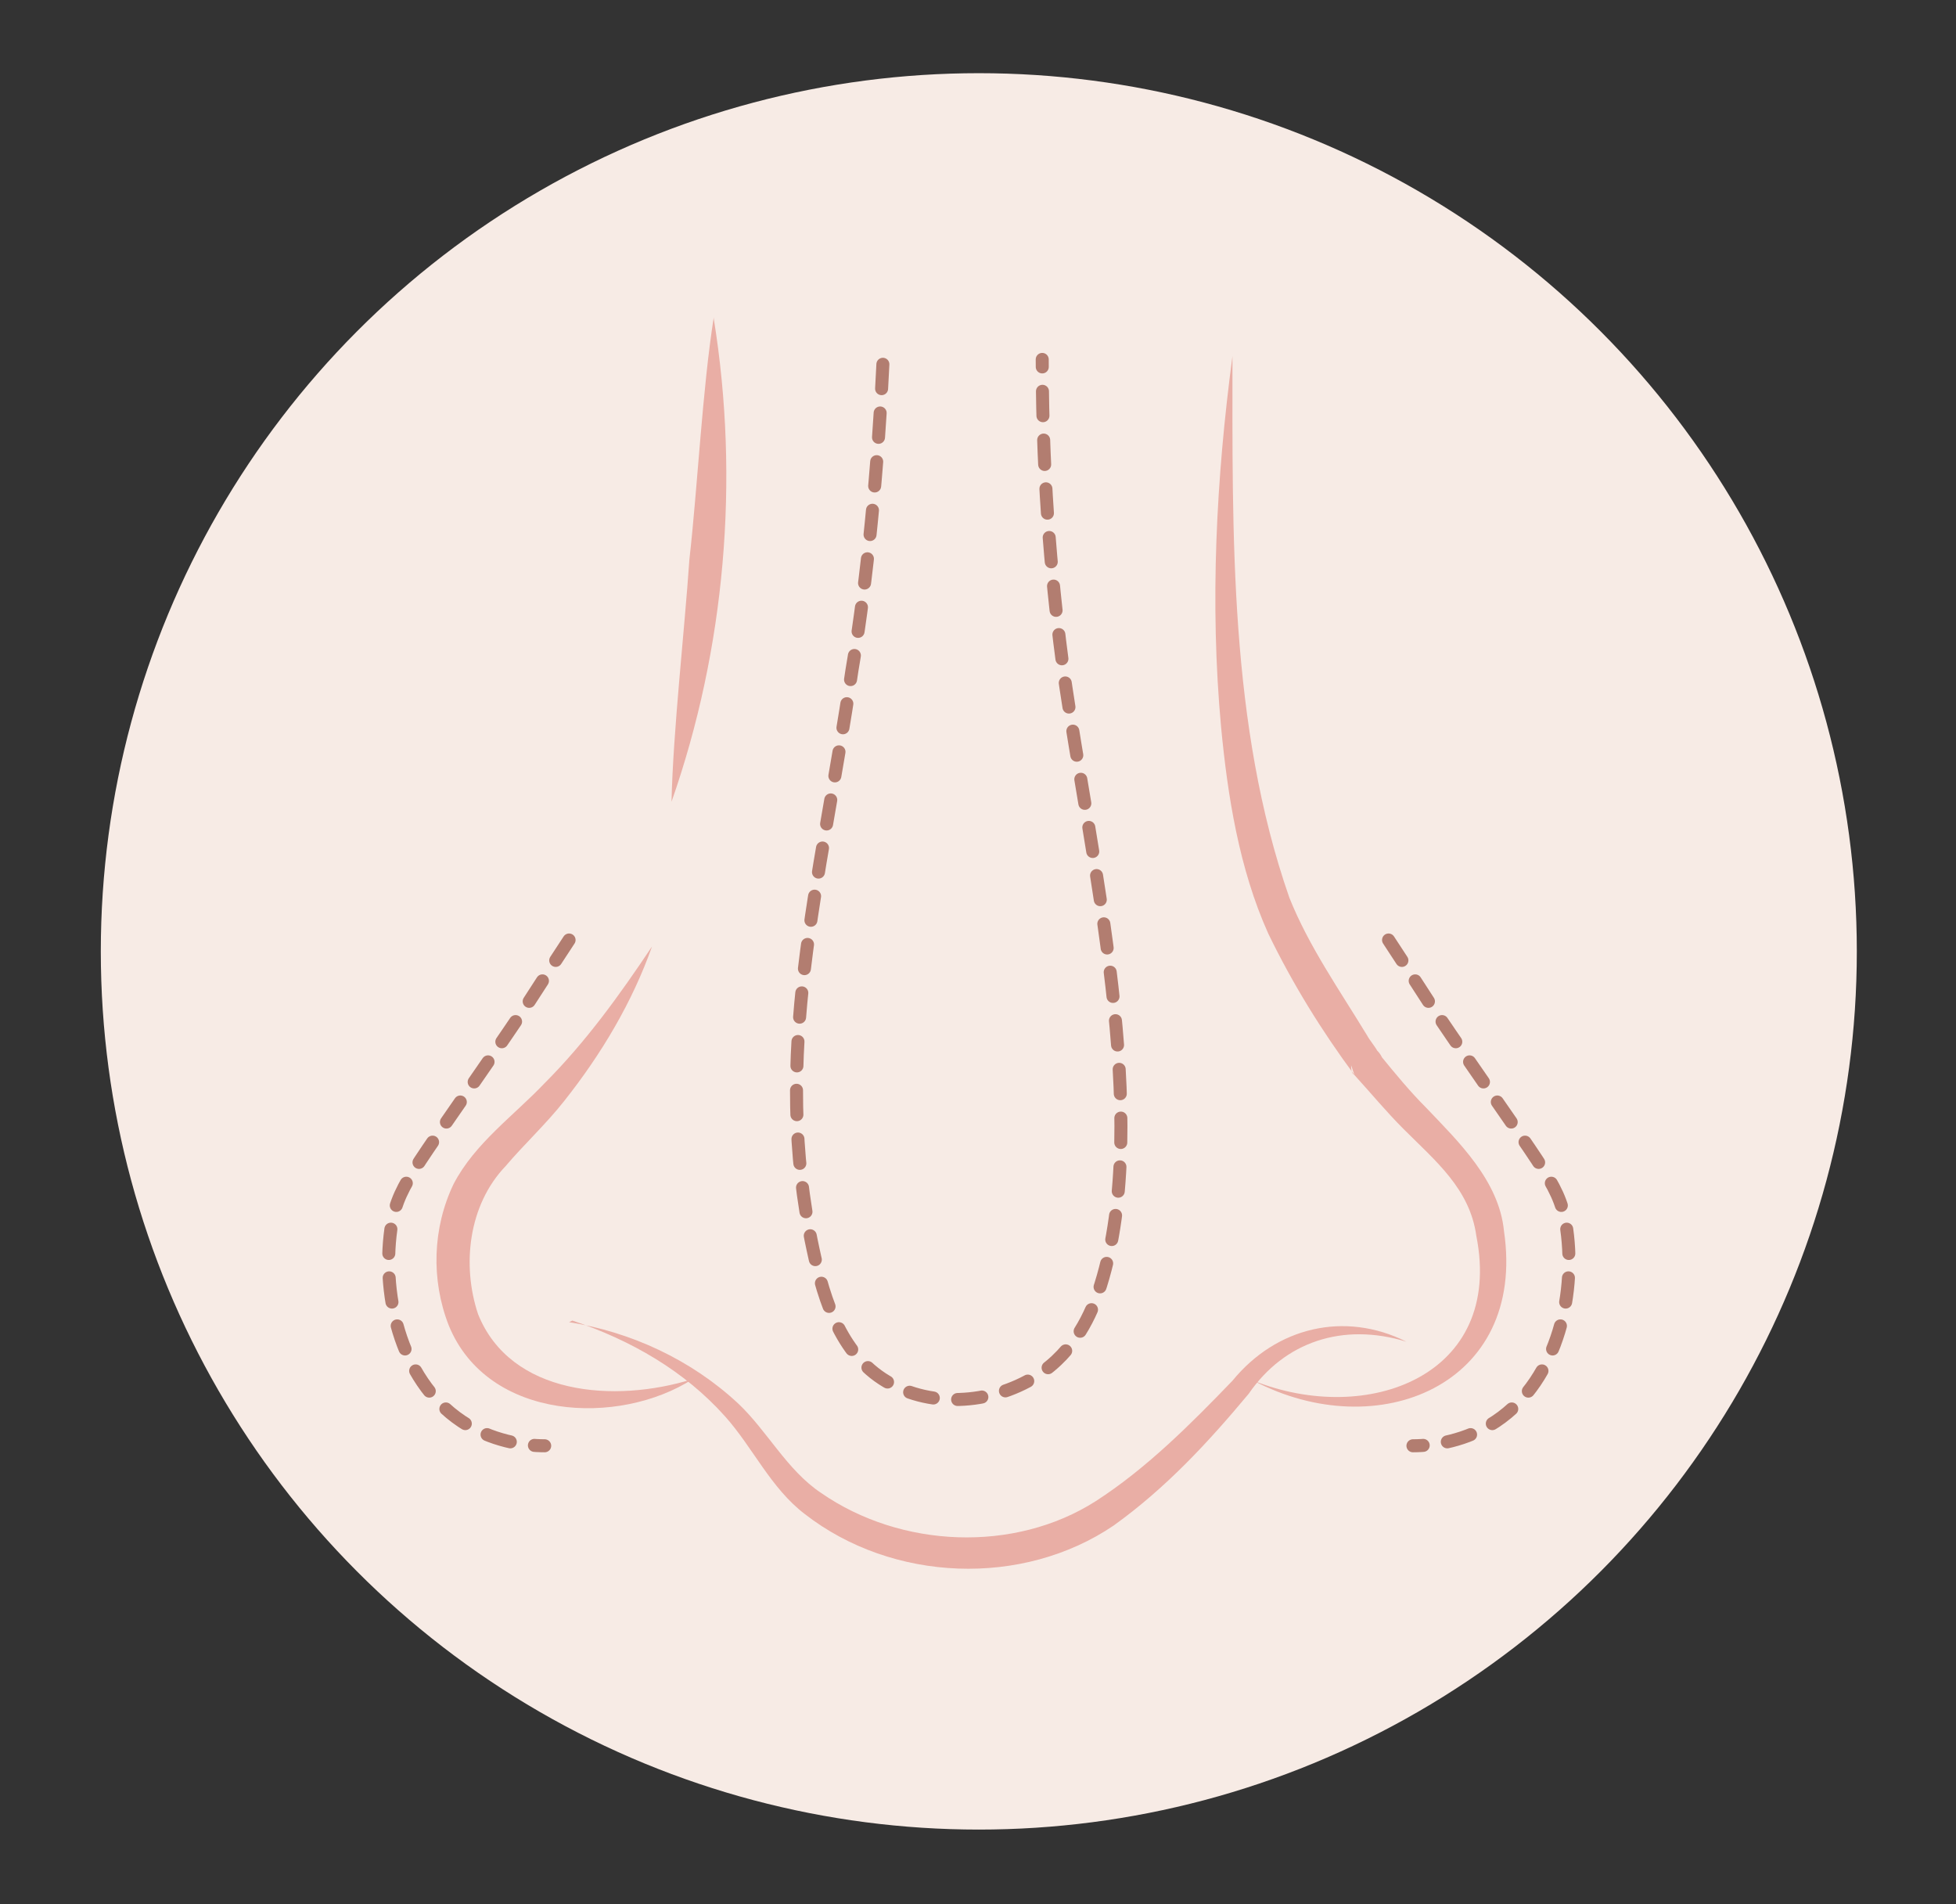 <?xml version="1.0" encoding="UTF-8"?><svg id="a" xmlns="http://www.w3.org/2000/svg" viewBox="0 0 120.3 117.1"><rect x="0" y="0" width="120.3" height="117.1" fill="#333333" stroke="none"/><circle cx="60.2" cy="58.5" r="54" fill="#f7ebe5"/><g><path d="M43.9,19.6c1.6,9.9,.7,20.3-2.6,29.7,.1-4.4,.8-10.5,1.1-14.9,.5-4.4,.8-10.5,1.5-14.9h0Z" fill="#e9aea5"/><path d="M40.1,58.2c-1.2,3.4-3.1,6.6-5.4,9.5-1.1,1.4-2.5,2.7-3.6,4-2.3,2.4-2.7,6.1-1.7,9.1,2,5,8.4,5.5,13.2,4-4.5,2.9-12.6,2.6-15-3.3-1.1-2.8-1-6,.3-8.7,1.3-2.5,3.7-4.2,5.6-6.2,2.5-2.5,4.6-5.4,6.6-8.4h0Z" fill="#e9aea5"/><path d="M35,81.3c3.8,.6,7.5,2.3,10.4,5,1.8,1.7,3,4.1,5.1,5.5,4.9,3.4,11.9,3.7,16.9,.5,3.1-2,5.8-4.7,8.4-7.4,2.7-3.3,6.9-4.3,10.7-2.4-3.9-1.2-7.5,0-9.7,3.2-2.5,3-5.1,5.8-8.3,8.1-5.6,3.8-13.6,3.5-19-.7-2.1-1.6-3.2-4.1-4.9-6-2.5-2.8-5.8-4.7-9.4-5.9h0Z" fill="#e9aea5"/><path d="M75.8,21.7c0,11.2-.2,22.9,3.5,33.5,1.2,3,3.1,5.7,4.8,8.5,.1,.2,.5,.7,.6,.9,.2,.2,.4,.5,.4,.9l-.2-.6c.9,1.1,1.8,2.2,2.8,3.2,2,2.1,4.5,4.5,4.8,7.6,1.4,9.5-7.8,13.2-15.4,9.2,7,2.8,15.4-.3,13.7-8.9-.4-2.9-2.5-4.6-4.5-6.6-1-1-2-2.2-3-3.3l-.2-.6c0,.2,0,.5,.2,.6-2-2.7-3.8-5.6-5.3-8.7-1.8-4-2.5-8.5-2.9-12.7-.7-7.6-.3-15.3,.7-22.8h0Z" fill="#e9aea5"/><path d="M54.3,22.4c-.4,8.2-1.2,14.7-1.9,18.8-2,13.6-5,23.5-2.4,35.6,.7,3.3,1.8,6.7,4.8,8.3,2.9,1.6,6.8,1.1,9.4-.8,2.2-1.6,3.1-4,3.5-5.3,3.2-10.3-.6-26-2.3-37.8-.6-4.5-1.3-11-1.3-19.1" fill="none" stroke="#b27d70" stroke-dasharray="0 0 1.5 1.5" stroke-linecap="round" stroke-linejoin="round" stroke-width=".8"/><path d="M35,57.8c-.6,.9-1.5,2.3-2.6,4-6.9,10.2-7.8,10.8-8.3,13.4-.7,4.1,.4,9.6,4.3,12.2,1.8,1.2,3.8,1.5,5.1,1.5" fill="none" stroke="#b27d70" stroke-dasharray="0 0 1.5 1.5" stroke-linecap="round" stroke-linejoin="round" stroke-width=".8"/><path d="M85.4,57.8c.6,.9,1.5,2.3,2.6,4,6.9,10.2,7.8,10.8,8.3,13.4,.7,4.1-.4,9.6-4.3,12.2-1.8,1.2-3.8,1.5-5.1,1.5" fill="none" stroke="#b27d70" stroke-dasharray="0 0 1.5 1.5" stroke-linecap="round" stroke-linejoin="round" stroke-width=".8"/></g></svg>